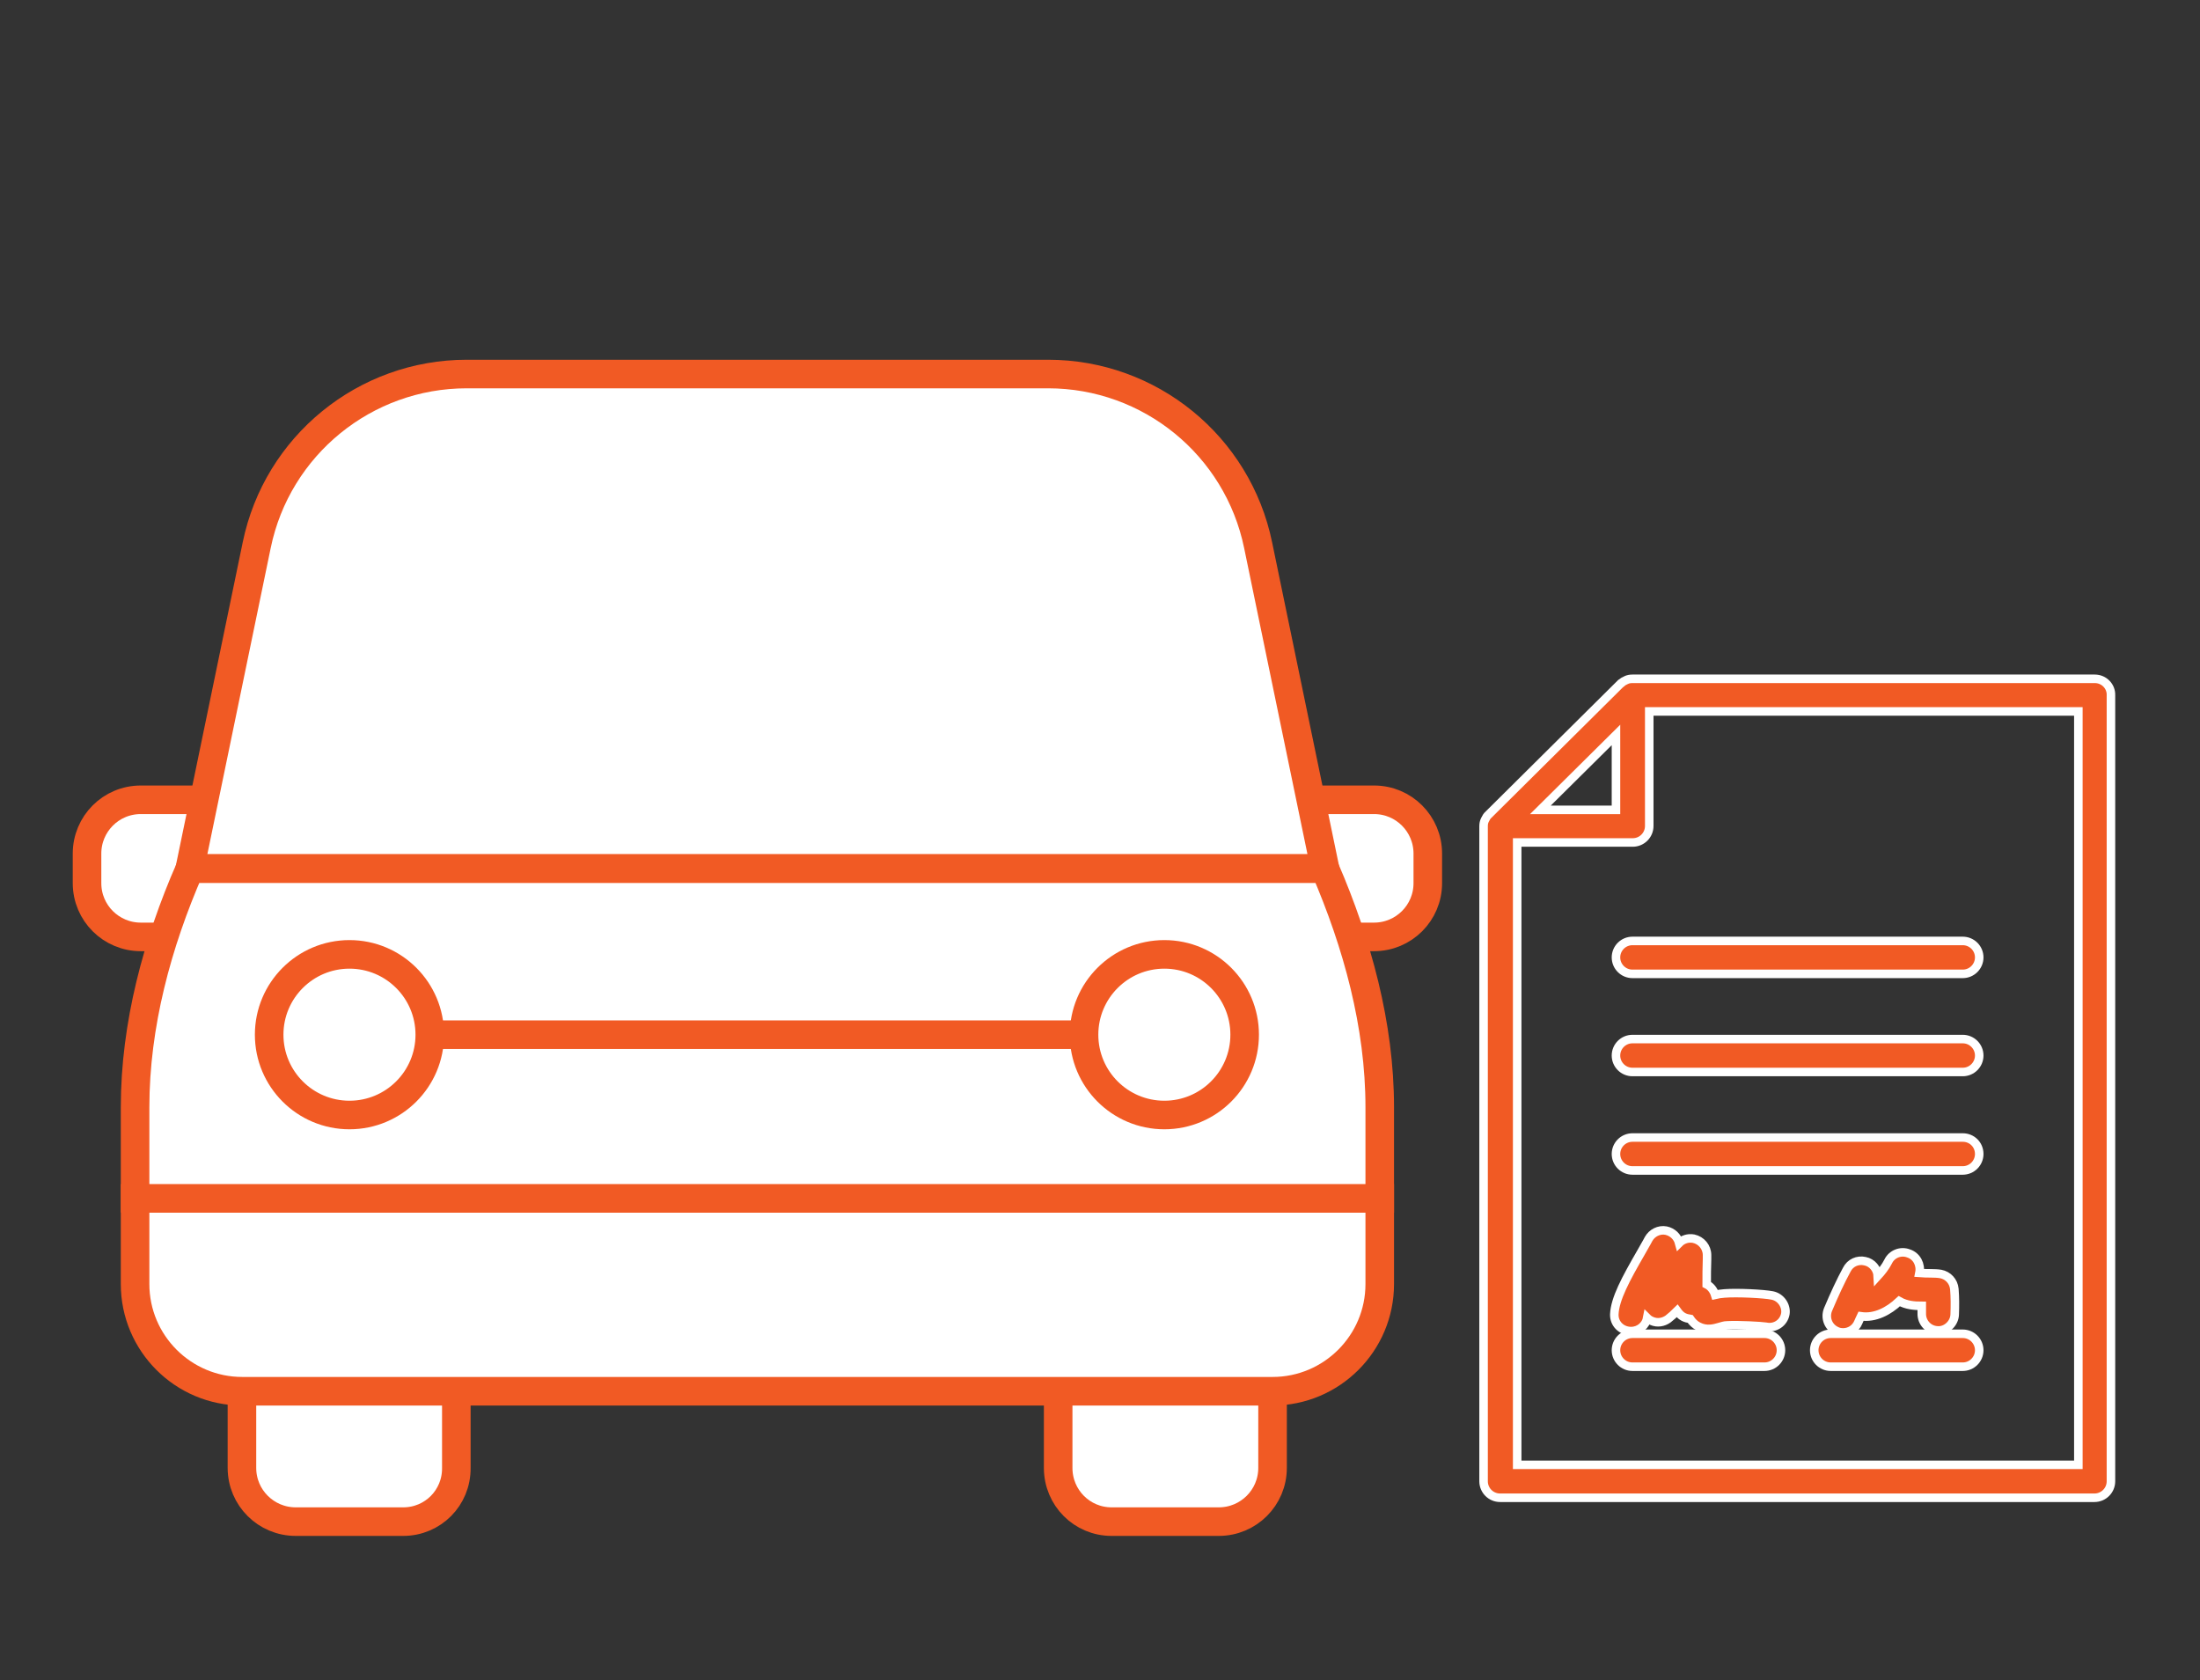 <?xml version="1.0" encoding="utf-8"?>
<!-- Generator: Adobe Illustrator 26.5.2, SVG Export Plug-In . SVG Version: 6.00 Build 0)  -->
<svg version="1.1" id="Layer_1" xmlns="http://www.w3.org/2000/svg" xmlns:xlink="http://www.w3.org/1999/xlink" x="0px" y="0px"
	 viewBox="0 0 654.7 500" style="enable-background:new 0 0 654.7 500;" xml:space="preserve">
<rect x="0" y="0" width="654.7" height="500" fill="#333333" stroke="none"/>
<style type="text/css">
	.st0{fill:#F15A24;stroke:#FFFFFF;stroke-width:3;stroke-miterlimit:10;}
	.st1{fill:#F15A24;}
	.st2{fill:#F15A24;stroke:#F15A24;stroke-width:3;stroke-miterlimit:10;}
	.st3{fill-rule:evenodd;clip-rule:evenodd;fill:#F15A24;stroke:#FFFFFF;stroke-width:19.528;stroke-miterlimit:10;}
	.st4{fill:#FFFFFF;stroke:#F15A24;stroke-width:8.586;stroke-miterlimit:10;}
	.st5{fill:#FFFFFF;stroke:#F15A24;stroke-width:8.586;stroke-linecap:round;stroke-linejoin:round;stroke-miterlimit:10;}
	.st6{fill:#BBDEFB;stroke:#F15A24;stroke-width:8.586;stroke-linecap:round;stroke-linejoin:round;stroke-miterlimit:10;}
	.st7{fill:none;stroke:#F15A24;stroke-width:9.747;stroke-miterlimit:10;}
	.st8{fill-rule:evenodd;clip-rule:evenodd;fill:#FFFFFF;stroke:#F15A24;stroke-width:9.28;stroke-miterlimit:2.613;}
	.st9{fill:#F15A24;stroke:#FFFFFF;stroke-width:0.808;stroke-miterlimit:10;}
	.st10{fill:#FFFFFF;stroke:#F15A24;stroke-width:8.5;stroke-linecap:round;stroke-linejoin:round;stroke-miterlimit:10;}
	.st11{fill:#FFFFFF;stroke:#F15A24;stroke-width:8.5;stroke-miterlimit:10;}
	.st12{fill:#F15A24;stroke:#FFFFFF;stroke-width:2.538;stroke-miterlimit:10;}
</style>
<g>
	<g>
		<path class="st10" d="M120,452.8H88c-8.8,0-16-7.1-16-16v-52.7h63.8v52.7C135.9,445.7,128.8,452.8,120,452.8z"/>
		<path class="st10" d="M330.8,452.8h31.9c8.8,0,16-7.1,16-16v-52.7h-63.8v52.7C314.9,445.7,322,452.8,330.8,452.8z"/>
		<path class="st11" d="M40.2,356.6v25.5c0,17.6,14.3,31.9,31.9,31.9h306.6c17.6,0,31.9-14.3,31.9-31.9v-25.5H40.2z"/>
		<path class="st11" d="M355.7,278.8h53.2c8.8,0,16-7.1,16-16v-8.8c0-8.8-7.1-16-16-16h-53.2V278.8z"/>
		<path class="st11" d="M95.1,278.8H41.9c-8.8,0-16-7.1-16-16v-8.8c0-8.8,7.1-16,16-16h53.2V278.8z"/>
		<path class="st11" d="M410.6,329.5c0-24.5-6.7-48.7-16.3-71H56.5c-9.7,22.2-16.3,46.5-16.3,71v27.1h370.4V329.5z"/>
		<path class="st11" d="M76.4,162.2l-19.9,96.2h337.8l-19.9-96.2c-6.1-29.6-32.2-50.9-62.5-50.9l-173,0
			C108.6,111.3,82.5,132.6,76.4,162.2z"/>
		<line class="st11" x1="127.9" y1="307.9" x2="322.6" y2="307.9"/>
		<circle class="st11" cx="104" cy="307.9" r="23.9"/>
		<circle class="st11" cx="346.5" cy="307.9" r="23.9"/>
	</g>
	<g>
		<path class="st12" d="M618.5,435.9h-167V250.7h34.4c2.7,0,4.9-2.2,4.9-4.9v-34.1h127.7V435.9z M458.4,241l22.5-22.3V241H458.4z
			 M623.4,202H485.8c-0.7,0-1.3,0.1-1.9,0.4c-0.5,0.2-1,0.5-1.4,0.9c-0.1,0.1-0.1,0.1-0.2,0.1l-39.3,39c-0.5,0.4-0.8,1-1.1,1.6
			c-0.3,0.6-0.4,1.2-0.4,1.9v194.9c0,2.7,2.2,4.9,4.9,4.9h176.9c2.7,0,4.9-2.2,4.9-4.9V206.9C628.3,204.2,626.1,202,623.4,202z"/>
		<path class="st12" d="M485.8,280c-2.7,0-4.9,2.2-4.9,4.9c0,2.7,2.2,4.9,4.9,4.9h98.3c2.7,0,4.9-2.2,4.9-4.9c0-2.7-2.2-4.9-4.9-4.9
			H485.8z"/>
		<path class="st12" d="M584.1,309.2h-98.3c-2.7,0-4.9,2.2-4.9,4.9c0,2.7,2.2,4.9,4.9,4.9h98.3c2.7,0,4.9-2.2,4.9-4.9
			C589,311.4,586.8,309.2,584.1,309.2z"/>
		<path class="st12" d="M584.1,338.5h-98.3c-2.7,0-4.9,2.2-4.9,4.9c0,2.7,2.2,4.9,4.9,4.9h98.3c2.7,0,4.9-2.2,4.9-4.9
			C589,340.6,586.8,338.5,584.1,338.5z"/>
		<path class="st12" d="M525.1,396.9h-39.3c-2.7,0-4.9,2.2-4.9,4.9c0,2.7,2.2,4.9,4.9,4.9h39.3c2.7,0,4.9-2.2,4.9-4.9
			C530,399.1,527.8,396.9,525.1,396.9z"/>
		<path class="st12" d="M584.1,396.9h-39.3c-2.7,0-4.9,2.2-4.9,4.9c0,2.7,2.2,4.9,4.9,4.9h39.3c2.7,0,4.9-2.2,4.9-4.9
			C589,399.1,586.8,396.9,584.1,396.9z"/>
		<path class="st12" d="M527.4,385.5c-2.4-0.5-10.4-0.9-14.2-0.6c-1.1,0.1-2,0.2-2.8,0.4c-0.4-1.3-1.3-2.5-2.5-3.1
			c0-2.5,0-5,0.1-7.5l0-1.2c0-2.4-1.7-4.4-4-4.9c-1.6-0.3-3.2,0.2-4.3,1.3c-0.5-1.9-2-3.3-3.9-3.7c-2.1-0.4-4.2,0.7-5.2,2.5
			c-0.6,1.2-1.5,2.6-2.3,4.1c-4.5,7.8-7.7,13.7-7.9,18.3c-0.1,2.7,2,4.9,4.8,5c0.1,0,0.1,0,0.2,0c2.4,0,4.4-1.7,4.8-3.9
			c0.4,0.4,0.9,0.7,1.4,0.9c1.6,0.7,3.4,0.4,4.8-0.6c0.9-0.7,1.8-1.5,2.7-2.4c0.5,0.7,1.1,1.4,1.9,1.8c0.6,0.3,1.3,0.5,2,0.6
			c0.6,0.9,1.4,1.7,2.4,2.2c2.5,1.3,4.8,0.6,6.2,0.2c0.8-0.2,1.5-0.5,2.4-0.5c3.3-0.2,10.3,0.2,11.5,0.4c2.7,0.6,5.3-1.1,5.8-3.8
			C531.7,388.6,530,386,527.4,385.5z"/>
		<path class="st12" d="M568,373c-2.3-0.9-5,0.1-6.1,2.4c-0.8,1.6-2,3.1-3.1,4.3c-0.1-2.1-1.7-4-3.8-4.4c-2.2-0.5-4.4,0.5-5.4,2.5
			c-1.9,3.5-3.7,7.4-5.6,11.9c-1,2.5,0.1,5.3,2.6,6.4c0.6,0.3,1.3,0.4,1.9,0.4c1.9,0,3.7-1.1,4.5-3c0.3-0.6,0.5-1.2,0.8-1.8
			c4.2,0.6,8.2-1.5,11.4-4.5c2.1,1.2,4.5,1.4,6.7,1.4c0,0.7,0,1.5,0,2.2c-0.1,2.7,2,5,4.7,5.1c2.5,0.2,5-2,5.1-4.7
			c0.1-2.6,0.1-5.1-0.1-7.6c-0.2-2.3-1.9-4.1-4.1-4.5c-1.8-0.3-3.9-0.1-6.3-0.3C571.7,376.3,570.4,373.8,568,373z"/>
	</g>
</g>
</svg>
